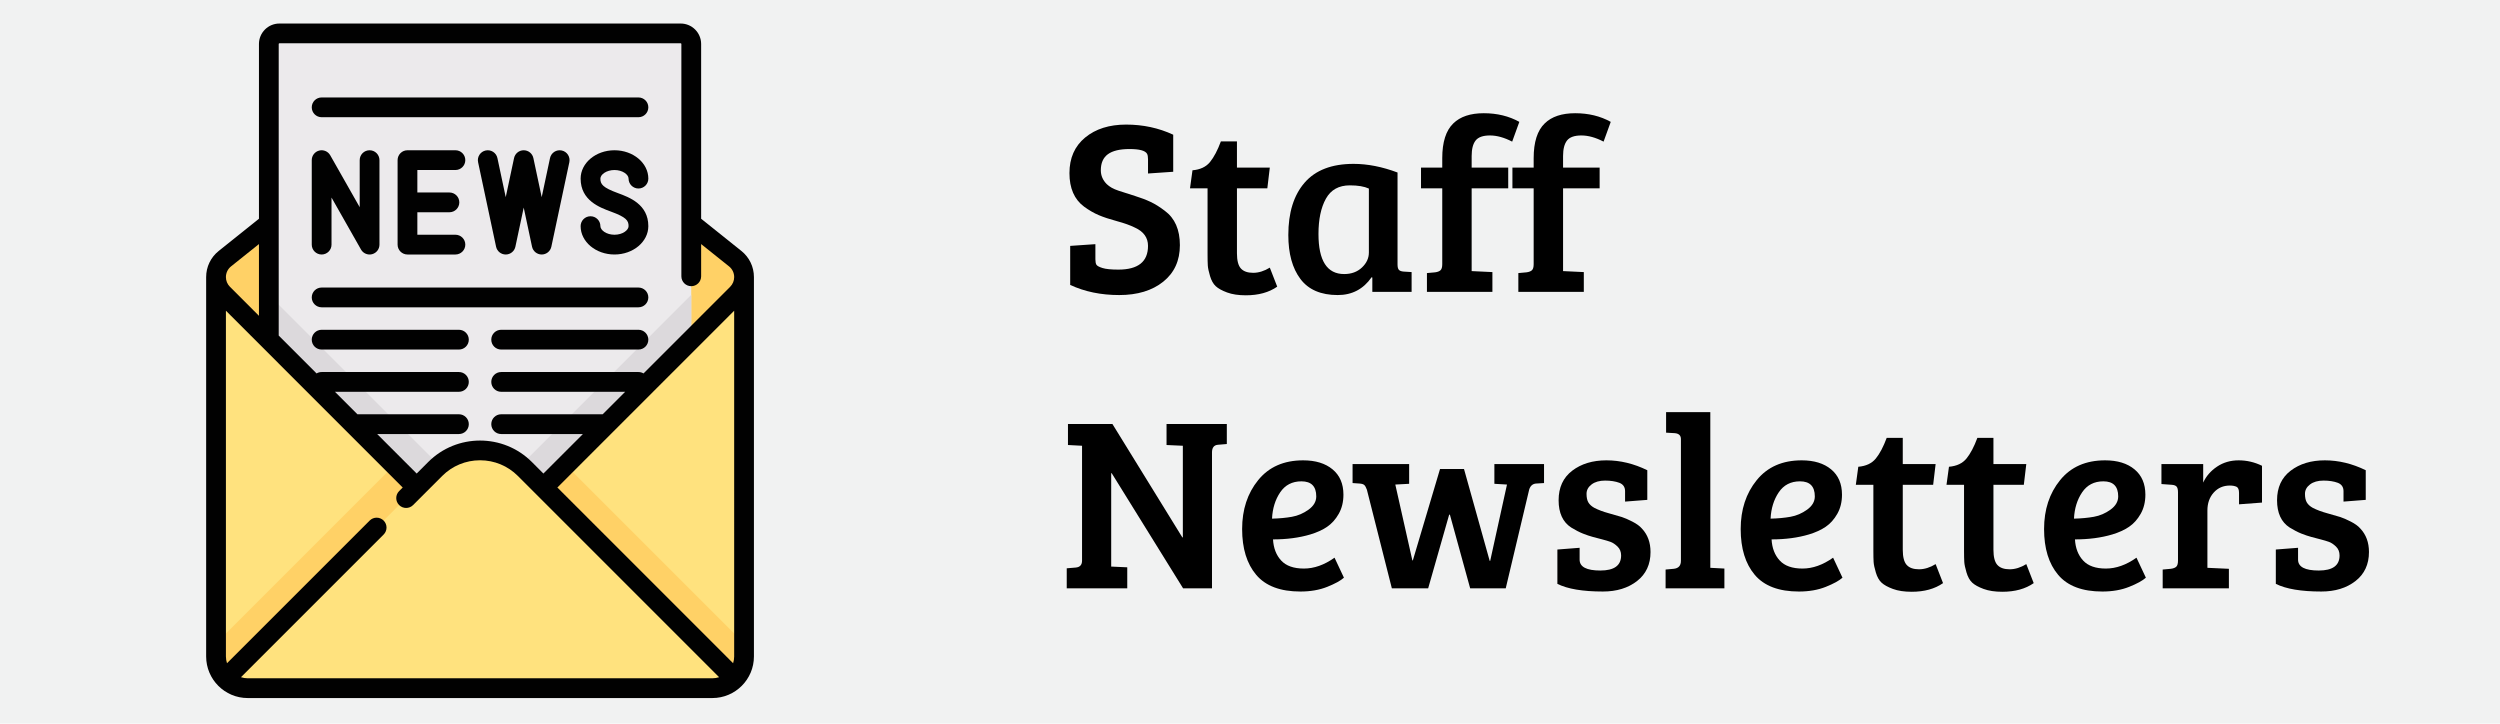 <?xml version="1.0" encoding="utf-8"?>
<!-- Generator: Adobe Illustrator 15.1.0, SVG Export Plug-In  -->
<!DOCTYPE svg PUBLIC "-//W3C//DTD SVG 1.1//EN" "http://www.w3.org/Graphics/SVG/1.1/DTD/svg11.dtd">
<svg version="1.1"
	 xmlns="http://www.w3.org/2000/svg" xmlns:xlink="http://www.w3.org/1999/xlink" xmlns:a="http://ns.adobe.com/AdobeSVGViewerExtensions/3.0/"
	 x="0px" y="0px" width="425px" height="123px" viewBox="7 24.333 425 123" enable-background="new 7 24.333 425 123"
	 xml:space="preserve">
<defs>
</defs>
<rect fill="#F1F2F2" width="440" height="256"/>
<path d="M197.122,70.166c3.36,0,5.04-1.344,5.04-4.032c0-1.4-0.742-2.436-2.226-3.108c-0.784-0.392-1.799-0.756-3.045-1.092
	c-1.246-0.336-2.283-0.678-3.108-1.029c-0.827-0.35-1.659-0.833-2.499-1.449c-1.653-1.231-2.478-3.129-2.478-5.691
	s0.888-4.578,2.667-6.048c1.778-1.47,4.102-2.205,6.972-2.205s5.537,0.574,8.001,1.722v6.3l-4.284,0.294v-2.436
	c0-0.42-0.057-0.728-0.168-0.924c-0.309-0.532-1.295-0.798-2.961-0.798c-1.667,0-2.898,0.294-3.696,0.882s-1.197,1.498-1.197,2.73
	c0,0.896,0.336,1.68,1.008,2.352c0.448,0.448,1.113,0.819,1.995,1.113c0.882,0.294,1.82,0.595,2.814,0.903
	c0.994,0.308,1.875,0.645,2.646,1.008c0.77,0.364,1.575,0.868,2.415,1.512c1.708,1.26,2.562,3.207,2.562,5.838
	c0,2.632-0.945,4.704-2.835,6.216c-1.89,1.512-4.382,2.268-7.476,2.268c-3.094,0-5.874-0.573-8.337-1.722v-6.636l4.284-0.294v2.562
	c0,0.42,0.056,0.729,0.168,0.924c0.112,0.196,0.455,0.385,1.029,0.567C194.986,70.075,195.89,70.166,197.122,70.166z"/>
<path d="M214.551,48.368h2.73v4.452h5.586l-0.42,3.528h-5.166v11.046c0,1.232,0.224,2.093,0.672,2.583
	c0.448,0.49,1.141,0.735,2.079,0.735c0.938,0,1.883-0.294,2.835-0.882l1.26,3.234c-1.4,0.979-3.178,1.47-5.334,1.47
	c-1.26,0-2.324-0.161-3.191-0.483c-0.868-0.322-1.512-0.679-1.932-1.071s-0.742-0.966-0.966-1.722
	c-0.225-0.756-0.351-1.351-0.378-1.785c-0.028-0.434-0.042-1.071-0.042-1.911V56.348h-2.982l0.42-3.066
	c1.316-0.111,2.31-0.581,2.982-1.407C213.375,51.049,213.991,49.88,214.551,48.368z"/>
<path d="M244.581,53.66v15.624c0,0.448,0.076,0.756,0.23,0.924s0.427,0.266,0.819,0.294l1.344,0.084v3.36h-6.678V71.51l-0.126-0.042
	c-1.4,2.016-3.318,3.024-5.754,3.024c-2.856,0-4.971-0.91-6.342-2.73c-1.372-1.82-2.059-4.312-2.059-7.476
	c0-3.808,0.924-6.775,2.772-8.904c1.848-2.127,4.62-3.192,8.315-3.192C239.484,52.19,241.977,52.68,244.581,53.66z M239.709,67.268
	V56.39c-0.784-0.363-1.862-0.546-3.234-0.546c-1.876,0-3.233,0.756-4.073,2.268c-0.841,1.512-1.261,3.514-1.261,6.006
	c0,4.536,1.456,6.804,4.368,6.804c1.231,0,2.24-0.371,3.024-1.113C239.316,69.067,239.709,68.22,239.709,67.268z"/>
<path d="M252.183,69.242V56.348h-3.612V52.82h3.612v-1.596c0-2.744,0.63-4.718,1.89-5.922c1.176-1.148,2.898-1.722,5.166-1.722
	c2.269,0,4.284,0.49,6.048,1.47l-1.218,3.36c-1.344-0.699-2.604-1.05-3.78-1.05c-1.176,0-1.988,0.288-2.436,0.861
	c-0.448,0.574-0.672,1.449-0.672,2.625v1.974h6.216v3.528h-6.216v14.07l3.527,0.168v3.36h-11.13v-3.192l1.387-0.126
	c0.42-0.056,0.728-0.175,0.924-0.357C252.084,70.089,252.183,69.746,252.183,69.242z"/>
<path d="M267.723,69.242V56.348h-3.612V52.82h3.612v-1.596c0-2.744,0.63-4.718,1.89-5.922c1.176-1.148,2.898-1.722,5.166-1.722
	c2.269,0,4.284,0.49,6.048,1.47l-1.218,3.36c-1.344-0.699-2.604-1.05-3.78-1.05c-1.176,0-1.988,0.288-2.436,0.861
	c-0.448,0.574-0.672,1.449-0.672,2.625v1.974h6.216v3.528h-6.216v14.07l3.527,0.168v3.36h-11.13v-3.192l1.387-0.126
	c0.42-0.056,0.728-0.175,0.924-0.357C267.624,70.089,267.723,69.746,267.723,69.242z"/>
<path d="M188.344,124.346v-3.402l1.512-0.126c0.728-0.056,1.092-0.448,1.092-1.176v-19.53l-2.394-0.126v-3.57h7.56L208,115.694
	h0.084v-15.582l-2.772-0.126v-3.57h10.248v3.402l-1.512,0.126c-0.672,0.056-1.008,0.49-1.008,1.302v23.1h-4.914l-12.138-19.572
	h-0.084v15.876l2.73,0.126v3.57H188.344z"/>
<path d="M228.537,102.59c2.101,0,3.766,0.511,4.998,1.533c1.232,1.022,1.849,2.457,1.849,4.305c0,1.232-0.267,2.317-0.799,3.255
	c-0.532,0.938-1.19,1.673-1.974,2.205c-0.784,0.532-1.736,0.966-2.855,1.302c-1.877,0.56-3.99,0.84-6.343,0.84
	c0.084,1.484,0.546,2.681,1.387,3.591c0.84,0.91,2.127,1.365,3.863,1.365s3.472-0.616,5.208-1.848l1.597,3.402
	c-0.561,0.504-1.506,1.022-2.835,1.554c-1.331,0.532-2.85,0.798-4.558,0.798c-3.416,0-5.922-0.945-7.518-2.835
	c-1.597-1.89-2.395-4.487-2.395-7.791c0-3.304,0.91-6.076,2.73-8.316C222.713,103.71,225.262,102.59,228.537,102.59z
	 M226.626,112.187c1.022-0.182,1.967-0.588,2.835-1.218s1.303-1.379,1.303-2.247c0-1.708-0.84-2.562-2.521-2.562
	c-1.568,0-2.771,0.624-3.611,1.869c-0.841,1.246-1.303,2.737-1.387,4.473C224.478,112.474,225.604,112.369,226.626,112.187z"/>
<path d="M251.806,104.06h4.074l4.368,15.624h0.084l2.855-12.978l-2.142-0.126v-3.36h8.441v3.234l-1.386,0.084
	c-0.561,0.057-0.938,0.393-1.134,1.008l-3.99,16.8h-6.048l-3.444-12.516h-0.126l-3.569,12.516h-6.175l-4.241-16.758
	c-0.141-0.392-0.288-0.658-0.441-0.798c-0.154-0.14-0.413-0.224-0.777-0.252l-1.218-0.084v-3.234h9.618v3.36l-2.353,0.126
	l2.898,12.894h0.084L251.806,104.06z"/>
<path d="M282.297,106.412c-0.672-0.252-1.484-0.378-2.436-0.378c-0.952,0-1.716,0.217-2.289,0.651
	c-0.574,0.435-0.861,0.966-0.861,1.596s0.105,1.12,0.315,1.47c0.21,0.351,0.539,0.651,0.987,0.903
	c0.699,0.364,1.539,0.679,2.52,0.945c0.979,0.267,1.708,0.477,2.184,0.63c0.477,0.154,1.071,0.414,1.785,0.777
	c0.714,0.364,1.253,0.756,1.617,1.176c0.979,1.036,1.47,2.367,1.47,3.99c0,2.1-0.763,3.745-2.289,4.935
	c-1.526,1.19-3.465,1.785-5.816,1.785c-3.417,0-5.992-0.435-7.729-1.302v-5.838l3.78-0.294v2.016c0,1.232,1.176,1.848,3.528,1.848
	c2.352,0,3.527-0.854,3.527-2.562c0-0.616-0.203-1.12-0.608-1.512c-0.406-0.392-0.806-0.657-1.197-0.798
	c-0.393-0.14-0.861-0.28-1.407-0.42c-0.546-0.14-1.078-0.28-1.596-0.42c-0.519-0.14-1.078-0.329-1.68-0.567
	c-0.603-0.237-1.268-0.581-1.995-1.029c-1.428-0.924-2.143-2.471-2.143-4.641c0-2.169,0.771-3.843,2.311-5.019
	c1.539-1.176,3.479-1.764,5.816-1.764s4.655,0.56,6.951,1.68v5.04l-3.779,0.294v-1.764
	C283.264,107.14,282.941,106.664,282.297,106.412z"/>
<path d="M297.753,94.4v26.46l2.394,0.126v3.36h-9.996v-3.192l1.387-0.126c0.812-0.084,1.218-0.532,1.218-1.344V98.978
	c0-0.615-0.351-0.951-1.05-1.008l-1.471-0.084V94.4H297.753z"/>
<path d="M313.292,102.59c2.101,0,3.766,0.511,4.998,1.533c1.232,1.022,1.849,2.457,1.849,4.305c0,1.232-0.267,2.317-0.799,3.255
	c-0.532,0.938-1.19,1.673-1.974,2.205c-0.784,0.532-1.736,0.966-2.855,1.302c-1.877,0.56-3.99,0.84-6.343,0.84
	c0.084,1.484,0.546,2.681,1.387,3.591c0.84,0.91,2.127,1.365,3.863,1.365s3.472-0.616,5.208-1.848l1.597,3.402
	c-0.561,0.504-1.506,1.022-2.835,1.554c-1.331,0.532-2.85,0.798-4.558,0.798c-3.416,0-5.922-0.945-7.518-2.835
	c-1.597-1.89-2.395-4.487-2.395-7.791c0-3.304,0.91-6.076,2.73-8.316C307.468,103.71,310.017,102.59,313.292,102.59z
	 M311.381,112.187c1.022-0.182,1.967-0.588,2.835-1.218s1.303-1.379,1.303-2.247c0-1.708-0.84-2.562-2.521-2.562
	c-1.568,0-2.771,0.624-3.611,1.869c-0.841,1.246-1.303,2.737-1.387,4.473C309.232,112.474,310.358,112.369,311.381,112.187z"/>
<path d="M327.74,98.768h2.73v4.452h5.586l-0.42,3.528h-5.166v11.046c0,1.232,0.224,2.093,0.672,2.583
	c0.447,0.49,1.141,0.735,2.079,0.735c0.938,0,1.883-0.294,2.835-0.882l1.26,3.234c-1.4,0.979-3.179,1.47-5.334,1.47
	c-1.26,0-2.324-0.161-3.192-0.483s-1.512-0.679-1.932-1.071s-0.742-0.966-0.966-1.722c-0.225-0.756-0.351-1.351-0.378-1.785
	c-0.028-0.434-0.042-1.071-0.042-1.911v-11.214h-2.982l0.42-3.066c1.316-0.111,2.311-0.581,2.982-1.407
	C326.564,101.449,327.18,100.28,327.74,98.768z"/>
<path d="M343.154,98.768h2.73v4.452h5.586l-0.42,3.528h-5.166v11.046c0,1.232,0.224,2.093,0.672,2.583
	c0.447,0.49,1.141,0.735,2.079,0.735c0.938,0,1.883-0.294,2.835-0.882l1.26,3.234c-1.4,0.979-3.179,1.47-5.334,1.47
	c-1.26,0-2.324-0.161-3.192-0.483s-1.512-0.679-1.932-1.071s-0.742-0.966-0.966-1.722c-0.225-0.756-0.351-1.351-0.378-1.785
	c-0.028-0.434-0.042-1.071-0.042-1.911v-11.214h-2.982l0.42-3.066c1.316-0.111,2.311-0.581,2.982-1.407
	C341.979,101.449,342.594,100.28,343.154,98.768z"/>
<path d="M364.868,102.59c2.101,0,3.766,0.511,4.998,1.533c1.232,1.022,1.849,2.457,1.849,4.305c0,1.232-0.267,2.317-0.799,3.255
	c-0.532,0.938-1.19,1.673-1.974,2.205c-0.784,0.532-1.736,0.966-2.855,1.302c-1.877,0.56-3.99,0.84-6.343,0.84
	c0.084,1.484,0.546,2.681,1.387,3.591c0.84,0.91,2.127,1.365,3.863,1.365s3.472-0.616,5.208-1.848l1.597,3.402
	c-0.561,0.504-1.506,1.022-2.835,1.554c-1.331,0.532-2.85,0.798-4.558,0.798c-3.416,0-5.922-0.945-7.518-2.835
	c-1.597-1.89-2.395-4.487-2.395-7.791c0-3.304,0.91-6.076,2.73-8.316C359.044,103.71,361.593,102.59,364.868,102.59z
	 M362.957,112.187c1.022-0.182,1.967-0.588,2.835-1.218s1.303-1.379,1.303-2.247c0-1.708-0.84-2.562-2.521-2.562
	c-1.568,0-2.771,0.624-3.611,1.869c-0.841,1.246-1.303,2.737-1.387,4.473C360.809,112.474,361.935,112.369,362.957,112.187z"/>
<path d="M377.259,119.642v-11.634c0-0.448-0.078-0.763-0.231-0.945c-0.154-0.182-0.427-0.287-0.818-0.315l-1.765-0.126v-3.402h7.099
	v3.15c0.504-1.092,1.287-1.995,2.352-2.709c1.063-0.714,2.289-1.071,3.675-1.071s2.709,0.308,3.969,0.924v6.258l-3.905,0.294v-1.932
	c0-0.56-0.141-0.91-0.42-1.05c-0.309-0.14-0.687-0.21-1.135-0.21c-1.12,0-2.036,0.399-2.751,1.197
	c-0.714,0.798-1.07,1.813-1.07,3.045v9.744l3.653,0.168v3.318h-11.256v-3.192l1.387-0.126c0.42-0.056,0.728-0.175,0.924-0.357
	C377.16,120.489,377.259,120.146,377.259,119.642z"/>
<path d="M404.432,106.412c-0.672-0.252-1.484-0.378-2.436-0.378c-0.952,0-1.716,0.217-2.289,0.651
	c-0.574,0.435-0.861,0.966-0.861,1.596s0.105,1.12,0.315,1.47c0.21,0.351,0.539,0.651,0.987,0.903
	c0.699,0.364,1.539,0.679,2.52,0.945c0.979,0.267,1.708,0.477,2.184,0.63c0.477,0.154,1.071,0.414,1.785,0.777
	c0.714,0.364,1.253,0.756,1.617,1.176c0.979,1.036,1.47,2.367,1.47,3.99c0,2.1-0.763,3.745-2.289,4.935
	c-1.526,1.19-3.465,1.785-5.816,1.785c-3.417,0-5.992-0.435-7.729-1.302v-5.838l3.78-0.294v2.016c0,1.232,1.176,1.848,3.528,1.848
	c2.352,0,3.527-0.854,3.527-2.562c0-0.616-0.203-1.12-0.608-1.512c-0.406-0.392-0.806-0.657-1.197-0.798
	c-0.393-0.14-0.861-0.28-1.407-0.42c-0.546-0.14-1.078-0.28-1.596-0.42c-0.519-0.14-1.078-0.329-1.68-0.567
	c-0.603-0.237-1.268-0.581-1.995-1.029c-1.428-0.924-2.143-2.471-2.143-4.641c0-2.169,0.771-3.843,2.311-5.019
	c1.539-1.176,3.479-1.764,5.816-1.764s4.655,0.56,6.951,1.68v5.04l-3.779,0.294v-1.764
	C405.398,107.14,405.076,106.664,404.432,106.412z"/>
<path display="none" fill="#007F78" d="M156.386,103.751c0-1.987-1.171-3.649-2.833-4.474V68.439c0.375-0.145,0.604-0.5,0.604-0.898
	c0-0.4-0.26-0.753-0.629-0.879L89.901,44.215c-0.812-0.286-1.704-0.286-2.524,0L23.757,66.667c-0.376,0.125-0.63,0.478-0.63,0.879
	c-0.008,0.399,0.237,0.753,0.606,0.898l63.53,24.728c0.883,0.34,1.868,0.34,2.751,0l59.148-23.033v29.134
	c-1.664,0.821-2.835,2.495-2.835,4.47c0,2.064,1.261,3.854,3.063,4.62c-1.802,3.555-3.063,10.842-3.063,12.923
	c0,2.771,2.253,5.021,5.03,5.021c2.77,0,5.023-2.25,5.023-5.021c0-2.082-1.271-9.369-3.065-12.923
	C155.125,107.605,156.386,105.815,156.386,103.751z"/>
<path display="none" fill="#007F78" d="M43.631,80.895c0,7.115,0.008,15.487,0.008,16.815c0,13.246,19.932,24.031,45,24.707
	c25.066-0.676,45.006-11.448,45.006-24.707c0-1.32,0-9.696,0.008-16.815L90.008,97.886c-0.885,0.342-1.87,0.342-2.753,0
	L43.631,80.895z"/>
<path display="none" fill="#B8006E" d="M139.998,75.398c-1.513-1.87-2.943-3.637-3.479-5.289c-0.576-1.774-0.464-4.125-0.345-6.612
	c0.185-3.852,0.375-7.834-1.913-10.979c-2.312-3.176-6.354-4.271-9.921-5.239c-2.385-0.646-4.637-1.256-6.114-2.332
	c-1.447-1.053-2.706-2.987-4.039-5.037c-2.029-3.12-4.328-6.655-8.116-7.884c-0.898-0.292-1.869-0.439-2.886-0.439
	c-2.706,0-5.405,1.022-8.015,2.01c-2.365,0.896-4.599,1.742-6.527,1.742c-1.928,0-4.162-0.846-6.526-1.742
	c-2.61-0.988-5.309-2.01-8.015-2.01c-1.017,0-1.988,0.148-2.886,0.439c-3.788,1.23-6.087,4.766-8.117,7.885
	c-1.333,2.048-2.591,3.983-4.037,5.036c-1.478,1.076-3.73,1.686-6.114,2.332c-3.567,0.967-7.61,2.063-9.921,5.239
	c-2.288,3.144-2.098,7.127-1.914,10.979c0.119,2.488,0.231,4.838-0.345,6.613c-0.537,1.651-1.966,3.418-3.479,5.288
	c-2.358,2.912-5.03,6.214-5.03,10.268c0,4.054,2.672,7.355,5.03,10.268c1.514,1.87,2.943,3.636,3.48,5.288
	c0.576,1.775,0.464,4.125,0.345,6.612c-0.184,3.852-0.375,7.835,1.913,10.979c2.312,3.176,6.354,4.272,9.92,5.239
	c2.385,0.646,4.638,1.257,6.114,2.333c1.446,1.052,2.705,2.987,4.038,5.036c2.03,3.119,4.329,6.654,8.117,7.885
	c0.898,0.291,1.869,0.439,2.886,0.439c2.706-0.001,5.405-1.022,8.014-2.01c2.365-0.896,4.599-1.742,6.527-1.742
	c1.928,0,4.162,0.846,6.528,1.742c2.609,0.987,5.308,2.01,8.014,2.01c1.017,0,1.988-0.148,2.886-0.439
	c3.788-1.23,6.088-4.766,8.117-7.885c1.333-2.049,2.591-3.983,4.037-5.036c1.478-1.075,3.73-1.686,6.114-2.332
	c3.566-0.967,7.609-2.063,9.921-5.239c2.288-3.144,2.097-7.126,1.914-10.979c-0.119-2.487-0.231-4.837,0.345-6.612
	c0.537-1.651,1.966-3.417,3.479-5.288c2.358-2.913,5.03-6.214,5.03-10.268C145.027,81.612,142.355,78.311,139.998,75.398z"/>
<path display="none" fill="#FFFFFF" d="M88.565,88.471c-9.045,0-16.374-8.786-16.374-19.615S79.52,50,88.565,50
	c9.047,0,16.382,8.026,16.382,18.855S97.612,88.471,88.565,88.471z M63.095,114.987c0,0-3.473,0.23-5.003-1.878
	c-0.827-1.139-0.251-3.446,0.314-4.734l1.385-3.155c0,0,3.829-8.563,8.187-13.525c2.677-3.043,5.861-2.35,7.92-1.36
	c1.269,0.609,2.703,2.382,3.751,3.322c1.444,1.296,3.994,2.768,8.163,2.851h2.558c4.166-0.083,6.716-1.555,8.159-2.851
	c1.047-0.94,2.441-2.769,3.699-3.397c1.89-0.947,4.767-1.529,7.375,1.435c4.36,4.962,7.813,13.68,7.813,13.68l1.418,3.094
	c0.587,1.278,1.188,3.575,0.385,4.729c-1.434,2.063-4.654,1.79-4.654,1.79L63.095,114.987z"/>
<path display="none" fill="#1C75BC" d="M108.899,70.128c0-20.137-16.325-36.462-36.462-36.462S35.976,49.991,35.976,70.128
	c0,7.621,2.339,14.695,6.337,20.545l-4.789,14.367l14.368-4.789c5.851,3.998,12.925,6.338,20.546,6.338
	C92.575,106.59,108.899,90.265,108.899,70.128z"/>
<path display="none" fill="#1C75BC" d="M140.31,100.538c0-16.329-10.735-30.147-25.531-34.791c0.043,0.79,0.066,1.584,0.066,2.381
	c0,5.856-1.148,11.542-3.414,16.897c-2.187,5.17-5.315,9.812-9.3,13.795c-3.984,3.984-8.625,7.113-13.795,9.3
	c-5.355,2.266-11.041,3.414-16.897,3.414c-0.797,0-1.591-0.026-2.382-0.069C73.698,126.264,87.518,137,103.848,137
	c7.621,0,14.695-2.339,20.546-6.338l14.368,4.789l-4.789-14.367C137.97,115.233,140.31,108.159,140.31,100.538z"/>
<path fill="#FFE27E" d="M43.725,71.438v64.497c0,2.976,2.412,5.387,5.386,5.387h78.993c2.975,0,5.386-2.411,5.386-5.387V73.1
	L43.725,71.438z"/>
<path fill="#FFD166" d="M103.188,103.402L103.188,103.402l-4.947,4.947l-19.76-0.494l-4.453-4.453l-30.302,30.302v2.23
	c0,2.976,2.412,5.387,5.386,5.387h78.993c2.975,0,5.386-2.411,5.386-5.387v-2.23L103.188,103.402z"/>
<path fill="#FFD166" d="M131.983,68.305l-7.471-5.977H52.702l-7.471,5.977c-0.952,0.761-1.506,1.914-1.506,3.133
	c0,1.064,0.423,2.085,1.175,2.837l43.707,43.707l43.707-43.707c0.752-0.753,1.175-1.773,1.175-2.838
	C133.489,70.219,132.935,69.066,131.983,68.305z"/>
<path fill="#ECEAEC" d="M52.702,82.076l25.778,25.779l19.76,0.494l26.272-26.272V31.809c0-0.992-0.804-1.795-1.795-1.795H54.497
	c-0.992,0-1.795,0.804-1.795,1.795V82.076L52.702,82.076z"/>
<polygon fill="#DCD9DC" points="92.017,106.956 90.81,108.163 98.24,108.349 124.513,82.076 124.513,74.459 123.243,75.729 "/>
<polygon fill="#DCD9DC" points="86.292,108.05 84.958,106.716 53.971,75.729 52.702,74.459 52.702,82.076 78.48,107.855 "/>
<path fill="#FFE27E" d="M128.104,141.321c1.487,0,2.834-0.604,3.809-1.577l-35.688-35.688c-4.207-4.207-11.027-4.207-15.234,0
	l-35.688,35.688c0.975,0.974,2.321,1.577,3.808,1.577H128.104z"/>
<path fill="#010101" d="M84.422,53.236c0.928,0,1.68-0.752,1.68-1.68s-0.752-1.68-1.68-1.68h-8.151c-0.928,0-1.68,0.752-1.68,1.68
	v14.362c0,0.927,0.752,1.68,1.68,1.68h8.151c0.928,0,1.68-0.752,1.68-1.68c0-0.928-0.752-1.68-1.68-1.68h-6.472v-3.822h5.453
	c0.928,0,1.68-0.752,1.68-1.68s-0.752-1.68-1.68-1.68h-5.453v-3.822H84.422z"/>
<path fill="#010101" d="M61.678,67.599c0.928,0,1.68-0.752,1.68-1.68v-8l5.011,8.829c0.303,0.535,0.867,0.851,1.46,0.851
	c0.142,0,0.286-0.018,0.429-0.056c0.737-0.195,1.251-0.862,1.251-1.624V51.557c0-0.928-0.752-1.68-1.68-1.68s-1.68,0.752-1.68,1.68
	v8l-5.011-8.829c-0.376-0.663-1.151-0.989-1.89-0.795c-0.737,0.195-1.25,0.862-1.25,1.624v14.362
	C59.999,66.847,60.75,67.599,61.678,67.599z"/>
<path fill="#010101" d="M92.975,67.599c0.793,0,1.478-0.555,1.643-1.33l1.414-6.644l1.414,6.644c0.165,0.775,0.85,1.33,1.643,1.33
	c0.793,0,1.478-0.555,1.643-1.33l3.057-14.362c0.192-0.908-0.387-1.8-1.293-1.993c-0.908-0.193-1.8,0.386-1.993,1.293l-1.414,6.644
	l-1.414-6.644c-0.165-0.775-0.85-1.33-1.643-1.33s-1.478,0.555-1.643,1.33l-1.414,6.644l-1.414-6.644
	c-0.193-0.907-1.085-1.486-1.993-1.293c-0.907,0.193-1.486,1.085-1.293,1.993l3.057,14.362
	C91.496,67.044,92.181,67.599,92.975,67.599z"/>
<path fill="#010101" d="M111.461,53.236c1.371,0,2.396,0.771,2.396,1.462c0,0.927,0.752,1.68,1.68,1.68
	c0.928,0,1.68-0.752,1.68-1.68c0-2.659-2.582-4.821-5.755-4.821c-3.174,0-5.755,2.163-5.755,4.821c0,3.716,3.24,4.906,5.177,5.616
	c2.561,0.94,2.974,1.496,2.974,2.462c0,0.69-1.024,1.462-2.396,1.462c-1.372,0-2.396-0.772-2.396-1.462
	c0-0.927-0.752-1.68-1.68-1.68s-1.68,0.752-1.68,1.68c0,2.659,2.582,4.822,5.755,4.822c3.173,0,5.755-2.163,5.755-4.822
	c0-3.716-3.24-4.905-5.176-5.616c-2.562-0.94-2.975-1.496-2.975-2.462C109.065,54.008,110.089,53.236,111.461,53.236z"/>
<path fill="#010101" d="M133.033,66.993l-6.84-5.472V31.809c0-1.916-1.559-3.475-3.475-3.475H54.497
	c-1.917,0-3.475,1.559-3.475,3.475v29.712l-6.84,5.472c-1.358,1.086-2.137,2.706-2.137,4.445v64.497
	c0,3.896,3.169,7.066,7.065,7.066h78.993c3.896,0,7.065-3.17,7.065-7.066c0,0,0-64.128,0-64.497
	C135.169,69.699,134.391,68.079,133.033,66.993z M46.281,69.616l4.741-3.793v12.199l-4.934-4.935c-0.44-0.44-0.683-1.026-0.683-1.65
	C45.405,70.726,45.724,70.062,46.281,69.616z M128.104,139.642H49.111c-0.4,0-0.785-0.066-1.146-0.185l24.252-24.251
	c0.656-0.656,0.656-1.72,0-2.376c-0.656-0.656-1.719-0.656-2.375,0l-24.252,24.252c-0.118-0.361-0.184-0.747-0.184-1.147v-58.78
	L75.46,107.21l-0.607,0.608c-0.656,0.656-0.656,1.719,0,2.375c0.656,0.656,1.72,0.656,2.375,0l4.95-4.95
	c1.718-1.717,4.001-2.663,6.43-2.663c2.428,0,4.711,0.946,6.429,2.663l34.214,34.214
	C128.889,139.575,128.504,139.642,128.104,139.642z M131.81,135.935c0,0.4-0.065,0.786-0.184,1.147l-29.872-29.872l30.055-30.056
	V135.935L131.81,135.935L131.81,135.935z M131.127,73.088l-14.729,14.729c-0.252-0.151-0.546-0.239-0.861-0.239H92.198
	c-0.927,0-1.68,0.751-1.68,1.68c0,0.928,0.752,1.68,1.68,1.68h21.079l-3.822,3.821H92.198c-0.928,0-1.68,0.752-1.68,1.68
	c0,0.928,0.752,1.68,1.68,1.68h13.898l-6.717,6.717l-1.967-1.968c-4.854-4.854-12.754-4.854-17.609,0l-1.967,1.968l-6.717-6.717
	h13.898c0.928,0,1.68-0.752,1.68-1.68c0-0.927-0.752-1.68-1.68-1.68H67.759l-3.822-3.821h21.079c0.928,0,1.68-0.752,1.68-1.68
	c0-0.928-0.752-1.68-1.68-1.68H61.678c-0.315,0-0.609,0.088-0.861,0.239l-6.436-6.436V31.809c0-0.064,0.052-0.116,0.116-0.116
	h68.221c0.063,0,0.115,0.052,0.115,0.116v39.496c0,0.928,0.752,1.68,1.68,1.68c0.928,0,1.68-0.752,1.68-1.68v-5.481l4.742,3.793
	c0.557,0.445,0.875,1.109,0.875,1.822C131.81,72.061,131.567,72.647,131.127,73.088z"/>
<path fill="#010101" d="M115.536,40.9H61.678c-0.928,0-1.68,0.752-1.68,1.68s0.752,1.68,1.68,1.68h53.858
	c0.928,0,1.68-0.752,1.68-1.68S116.464,40.9,115.536,40.9z"/>
<path fill="#010101" d="M115.536,73.215H61.678c-0.928,0-1.68,0.752-1.68,1.68s0.752,1.68,1.68,1.68h53.858
	c0.928,0,1.68-0.752,1.68-1.68S116.464,73.215,115.536,73.215z"/>
<path fill="#010101" d="M85.017,80.396H61.678c-0.928,0-1.68,0.752-1.68,1.68c0,0.928,0.752,1.68,1.68,1.68h23.338
	c0.928,0,1.68-0.752,1.68-1.68C86.696,81.149,85.945,80.396,85.017,80.396z"/>
<path fill="#010101" d="M115.536,80.396H92.198c-0.927,0-1.68,0.752-1.68,1.68c0,0.928,0.752,1.68,1.68,1.68h23.338
	c0.928,0,1.68-0.752,1.68-1.68C117.216,81.149,116.464,80.396,115.536,80.396z"/>
</svg>
